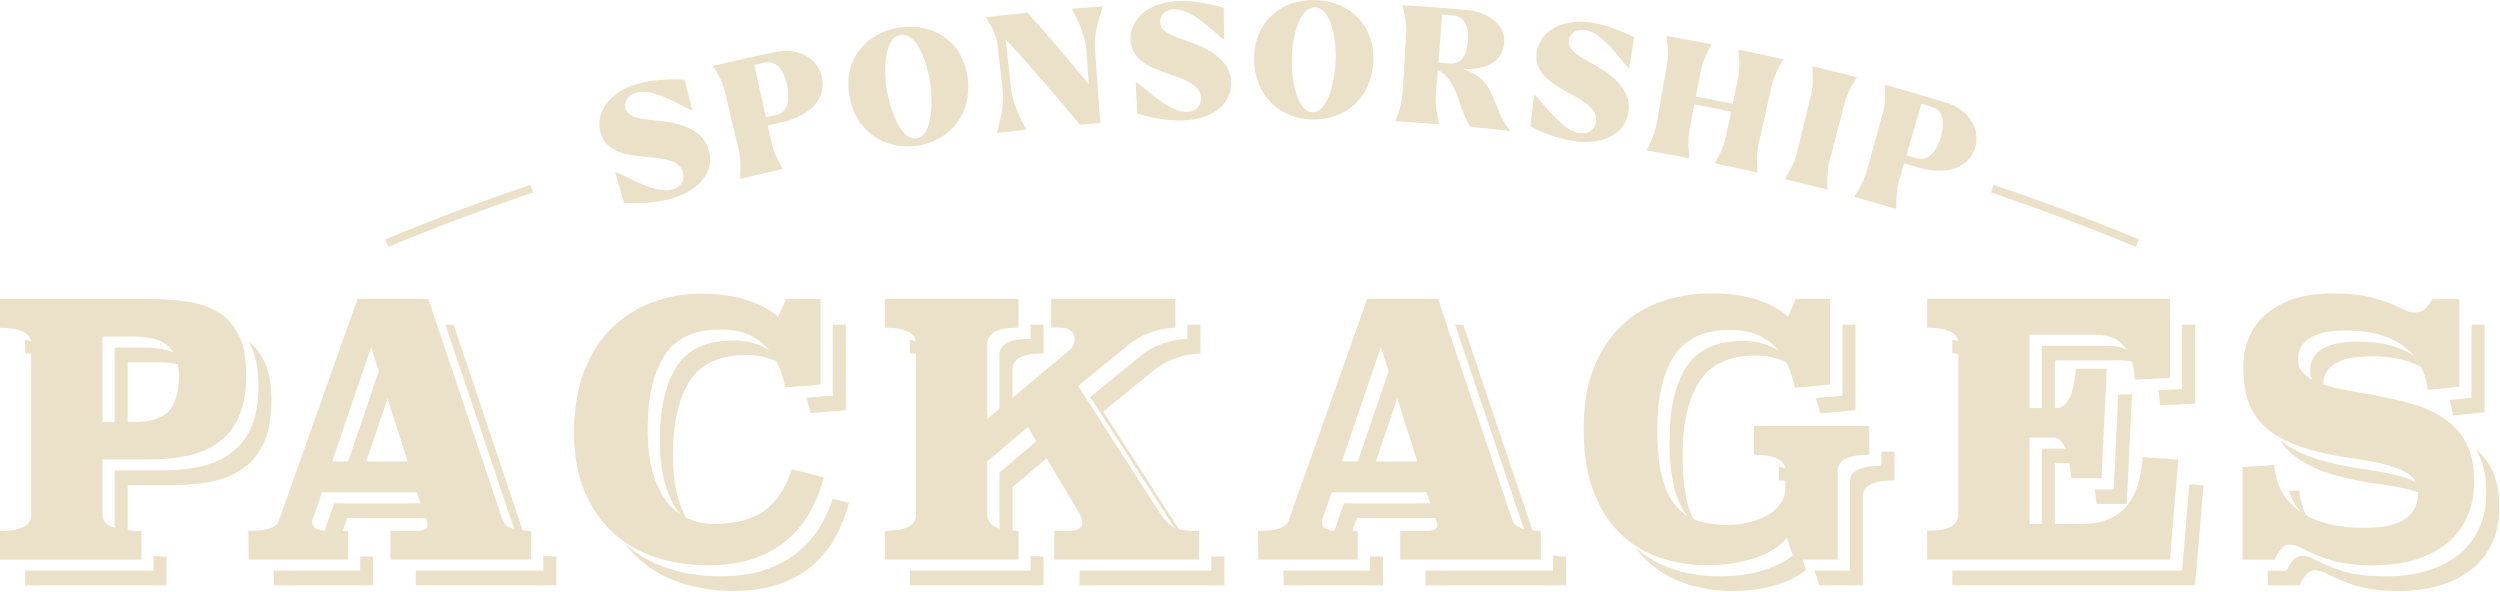 <svg width="418" height="99" viewBox="0 0 418 99" fill="none" xmlns="http://www.w3.org/2000/svg">
<g clip-path="url(#clip0_43_1403)">
<path d="M64.42 40.02C72.43 36.7 80.53 33.66 88.7 30.91C88.84 31.34 88.99 31.76 89.13 32.19C80.99 34.93 72.92 37.96 64.93 41.27C64.76 40.85 64.59 40.44 64.41 40.02H64.42Z" fill="#EBE1C8"/>
<path d="M104.35 33.91C103.85 32.23 103.35 30.55 102.86 28.87C102.93 28.85 103 28.83 103.08 28.81C105.71 29.97 109.74 32.41 112.44 31.68C113.54 31.38 114.6 30.4 114.2 28.86C113.64 26.75 111.01 26.49 107.84 26.21C104.73 25.93 101.37 25.44 100.42 22.26C99.52 19.27 101.37 15.45 106.86 13.94C109.46 13.23 112.57 13.22 114.45 13.3C114.88 14.99 115.31 16.68 115.74 18.37C115.68 18.38 115.63 18.4 115.57 18.41C113.28 17.4 109.2 14.71 106.39 15.49C104.79 15.93 104.3 17.2 104.57 18.16C105.11 20.05 108.28 19.91 111.36 20.35C116.85 21.13 118.15 23.65 118.56 25.26C119.56 29.29 116.13 32.15 112.16 33.24C110.53 33.69 107.72 34.14 104.37 33.92L104.35 33.91Z" fill="#EBE1C8"/>
<path d="M119.25 11.02C122.67 10.2 126.1 9.43 129.54 8.7C133.6 7.84 136.86 9.86 137.46 13.04C138.24 17.15 134.47 19.63 130.83 20.42C130 20.6 129.17 20.78 128.35 20.96C128.57 21.96 128.79 22.96 129.02 23.96C129.47 25.96 130.81 28.07 130.83 28.17C130.83 28.21 130.85 28.24 130.85 28.27C128.49 28.79 126.13 29.33 123.78 29.89C123.78 29.86 123.76 29.82 123.75 29.79C123.72 29.69 124.02 27.2 123.55 25.21C122.77 21.9 121.98 18.6 121.2 15.29C120.73 13.29 119.31 11.22 119.28 11.12C119.28 11.09 119.26 11.05 119.25 11.02ZM131.61 14.21C131.31 12.79 130.36 9.92 127.81 10.47C127.24 10.59 126.68 10.72 126.11 10.84C126.76 13.76 127.41 16.69 128.05 19.61C128.6 19.49 129.16 19.37 129.71 19.25C132.2 18.71 131.94 15.8 131.61 14.21Z" fill="#EBE1C8"/>
<path d="M142.04 16.13C140.92 10.17 144.6 5.5 150.37 4.6C156.11 3.71 161.05 7.06 161.8 13.05C162.55 19.08 158.85 23.51 153.44 24.35C148.01 25.19 143.15 22.1 142.03 16.13H142.04ZM155.54 13.86C155.07 10.61 153.32 5.4 150.56 5.83C147.8 6.26 147.73 11.86 148.28 15.1C148.83 18.37 150.64 23.54 153.26 23.13C155.88 22.73 156.02 17.15 155.54 13.86Z" fill="#EBE1C8"/>
<path d="M168.15 6.56C168.46 9.37 168.77 12.17 169.08 14.98C169.43 18.04 171.51 21.36 171.52 21.53C171.52 21.58 171.53 21.64 171.54 21.69C169.94 21.86 168.34 22.04 166.74 22.23C166.74 22.18 166.73 22.12 166.72 22.07C166.7 21.91 167.99 18.2 167.65 15.14C167.35 12.53 167.05 9.92 166.75 7.31C166.52 5.27 164.93 3.09 164.91 2.99C164.91 2.95 164.91 2.92 164.9 2.88C167.2 2.61 169.51 2.36 171.82 2.13C175.33 6.07 178.75 10.06 182.06 14.09C181.91 12.13 181.76 10.16 181.61 8.2C181.38 5.13 179.32 1.78 179.31 1.62C179.31 1.57 179.31 1.51 179.3 1.46C180.99 1.32 182.67 1.2 184.36 1.08C184.36 1.13 184.36 1.19 184.37 1.24C184.37 1.4 182.84 5.02 183.07 8.09C183.37 12.25 183.67 16.41 183.97 20.57C182.82 20.65 181.68 20.74 180.54 20.83C176.55 16 172.42 11.24 168.15 6.55V6.56Z" fill="#EBE1C8"/>
<path d="M190.16 19.02C190.06 17.27 189.97 15.52 189.87 13.77C189.94 13.77 190.02 13.77 190.09 13.76C192.36 15.5 195.69 18.8 198.47 18.71C199.6 18.67 200.85 17.96 200.81 16.37C200.75 14.19 198.27 13.33 195.28 12.32C192.35 11.33 189.22 10.08 189.03 6.77C188.84 3.65 191.5 0.36 197.13 0.16C199.8 0.06 202.8 0.78 204.6 1.29C204.63 3.03 204.66 4.78 204.69 6.52C204.63 6.52 204.58 6.52 204.52 6.52C202.54 5.01 199.22 1.45 196.32 1.56C194.67 1.62 193.91 2.74 193.96 3.73C194.05 5.7 197.14 6.29 200.02 7.42C205.14 9.45 205.83 12.19 205.85 13.85C205.89 18 201.93 20 197.85 20.14C196.17 20.2 193.36 19.99 190.18 19L190.16 19.02Z" fill="#EBE1C8"/>
<path d="M209.68 9.89C209.63 3.82 214.06 -0.13 219.88 0.01C225.67 0.14 229.94 4.31 229.62 10.34C229.3 16.41 224.88 20.11 219.43 19.99C213.95 19.87 209.73 15.96 209.68 9.89ZM223.33 10.03C223.44 6.74 222.64 1.31 219.85 1.24C217.07 1.18 216.02 6.68 215.98 9.97C215.94 13.29 216.82 18.69 219.46 18.75C222.1 18.81 223.22 13.35 223.33 10.03Z" fill="#EBE1C8"/>
<path d="M243.75 16.24C242.61 12.89 240.89 11.94 240.4 11.72C240.29 13.18 240.18 14.64 240.06 16.1C239.91 18.14 240.58 20.55 240.57 20.66C240.57 20.7 240.57 20.73 240.57 20.77C238.17 20.58 235.77 20.41 233.37 20.27C233.37 20.23 233.37 20.2 233.37 20.16C233.37 20.05 234.37 17.76 234.5 15.71C234.71 12.32 234.92 8.92 235.13 5.53C235.26 3.48 234.51 1.09 234.51 0.98C234.51 0.94 234.51 0.91 234.51 0.87C238.04 1.08 241.57 1.34 245.09 1.65C249.2 2.01 251.81 4.41 251.5 7.28C251.16 10.42 248.44 11.67 244.54 11.57C246.59 12.1 248.18 13.29 249.15 15.17C250.35 17.51 250.79 19.98 252.5 21.77C252.5 21.81 252.49 21.86 252.49 21.9C250.32 21.66 248.14 21.43 245.96 21.23C245.2 20.51 244.38 18.16 243.74 16.23L243.75 16.24ZM241.12 2.43C240.91 5.11 240.71 7.79 240.5 10.47C241.1 10.52 241.7 10.56 242.31 10.61C244.28 10.77 245.2 9.4 245.42 6.98C245.63 4.64 244.99 2.74 242.97 2.58C242.36 2.53 241.74 2.48 241.13 2.43H241.12Z" fill="#EBE1C8"/>
<path d="M255.88 21.12C256.09 19.38 256.3 17.64 256.51 15.9C256.58 15.9 256.66 15.92 256.73 15.93C258.66 18.04 261.37 21.87 264.13 22.27C265.25 22.43 266.61 21.95 266.85 20.38C267.18 18.22 264.87 16.94 262.1 15.43C259.38 13.94 256.51 12.16 256.9 8.87C257.26 5.77 260.45 2.99 266.05 3.78C268.7 4.15 271.54 5.38 273.23 6.2C272.95 7.92 272.68 9.65 272.4 11.37C272.34 11.37 272.29 11.35 272.23 11.34C270.54 9.51 267.88 5.42 265 5.02C263.36 4.79 262.42 5.76 262.29 6.75C262.03 8.7 264.98 9.82 267.62 11.45C272.32 14.34 272.52 17.16 272.26 18.81C271.58 22.91 267.32 24.18 263.26 23.61C261.59 23.37 258.86 22.67 255.89 21.15L255.88 21.12Z" fill="#EBE1C8"/>
<path d="M282.44 26.47C280.07 26.01 277.69 25.57 275.32 25.16C275.32 25.12 275.33 25.09 275.34 25.05C275.36 24.94 276.61 22.78 276.97 20.76C277.56 17.41 278.15 14.07 278.74 10.72C279.1 8.7 278.62 6.23 278.64 6.13C278.64 6.09 278.65 6.06 278.66 6.02C281.16 6.46 283.66 6.92 286.15 7.4L286.13 7.51C286.11 7.62 284.78 9.75 284.39 11.76C284.11 13.22 283.83 14.67 283.55 16.13C285.61 16.52 287.66 16.94 289.71 17.36C290.01 15.91 290.32 14.46 290.62 13C291.04 10.99 290.64 8.51 290.66 8.41C290.66 8.37 290.67 8.34 290.68 8.3C293.17 8.81 295.66 9.35 298.14 9.92C298.14 9.95 298.12 9.99 298.12 10.02C298.09 10.12 296.7 12.22 296.25 14.22C295.51 17.54 294.76 20.85 294.02 24.17C293.57 26.17 293.9 28.65 293.87 28.76C293.87 28.79 293.85 28.83 293.85 28.86C291.49 28.32 289.13 27.81 286.76 27.32C286.76 27.28 286.77 27.25 286.78 27.21C286.8 27.1 288.12 24.98 288.54 22.97C288.84 21.54 289.14 20.1 289.44 18.67C287.4 18.24 285.35 17.83 283.3 17.44C283.02 18.88 282.75 20.32 282.47 21.76C282.09 23.77 282.49 26.24 282.47 26.35L282.45 26.46L282.44 26.47Z" fill="#EBE1C8"/>
<path d="M305.54 31.72C303.19 31.11 300.84 30.52 298.49 29.95C298.49 29.92 298.51 29.88 298.52 29.85C298.54 29.74 299.93 27.66 300.42 25.67C301.22 22.37 302.02 19.06 302.83 15.76C303.32 13.77 302.99 11.27 303.01 11.17C303.01 11.14 303.03 11.1 303.04 11.07C305.52 11.66 307.99 12.28 310.45 12.93C310.45 12.96 310.43 13 310.42 13.03C310.39 13.13 308.93 15.18 308.42 17.17C307.57 20.46 306.72 23.75 305.87 27.04C305.36 29.03 305.6 31.51 305.57 31.62C305.57 31.65 305.55 31.69 305.54 31.72Z" fill="#EBE1C8"/>
<path d="M315.16 14.19C318.56 15.12 321.95 16.1 325.33 17.13C329.32 18.34 331.22 21.69 330.22 24.77C328.92 28.74 324.39 29.09 320.81 28.03C319.99 27.79 319.18 27.54 318.36 27.3C318.07 28.28 317.78 29.27 317.5 30.25C316.93 32.22 317.09 34.71 317.06 34.82C317.05 34.85 317.04 34.89 317.03 34.92C314.7 34.23 312.37 33.57 310.03 32.93C310.03 32.9 310.05 32.86 310.06 32.83C310.09 32.72 311.54 30.69 312.09 28.72C313 25.44 313.9 22.17 314.81 18.89C315.36 16.91 315.11 14.41 315.14 14.31C315.14 14.28 315.16 14.24 315.17 14.21L315.16 14.19ZM324.49 22.97C324.92 21.58 325.46 18.61 322.94 17.85C322.38 17.68 321.82 17.52 321.26 17.35C320.42 20.22 319.58 23.1 318.74 25.97C319.29 26.13 319.83 26.29 320.38 26.45C322.83 27.18 324.01 24.51 324.49 22.96V22.97Z" fill="#EBE1C8"/>
<path d="M333.34 30.91C341.51 33.66 349.61 36.7 357.62 40.02C357.45 40.44 357.28 40.85 357.1 41.27C349.11 37.96 341.04 34.94 332.9 32.19C333.04 31.76 333.19 31.34 333.33 30.91H333.34Z" fill="#EBE1C8"/>
<path d="M254.92 88.85C255.14 89.52 255.77 89.99 256.76 90.28L244.66 54.28H243.3L254.92 88.85Z" fill="#EBE1C8"/>
<path d="M282.34 86.56C282.73 87 283.16 87.37 283.61 87.71C283.01 86.71 282.52 85.52 282.15 84.1C281.6 82.01 281.33 79.3 281.33 75.98C281.33 70.74 282.27 66.67 284.15 63.78C286.03 60.89 289.15 59.44 293.54 59.44C296.23 59.44 298.44 60.14 300.19 61.54C299.71 60.8 299.17 60.13 298.55 59.55C296.73 57.85 294.34 57 291.36 57C286.98 57 283.85 58.45 281.97 61.34C280.09 64.23 279.15 68.3 279.15 73.54C279.15 76.86 279.42 79.57 279.97 81.66C280.52 83.75 281.31 85.39 282.35 86.56H282.34Z" fill="#EBE1C8"/>
<path d="M172.32 56.65C168.84 56.65 167.1 57.55 167.1 59.35V71.9L169.28 70.07V61.78C169.28 59.98 171.02 59.08 174.5 59.08V54.27H172.32V56.64V56.65Z" fill="#EBE1C8"/>
<path d="M308.06 66.15L303.61 66.55C303.9 67.35 304.14 68.2 304.32 69.12L310.24 68.59V54.28H308.06V66.15Z" fill="#EBE1C8"/>
<path d="M226.41 79H229.42L234.37 64.44L232.92 59.87L226.41 79Z" fill="#EBE1C8"/>
<path d="M155.19 59.35C155.19 57.98 154.17 57.13 152.15 56.81V59.1C153.39 59.1 154.39 59.22 155.19 59.45V59.36V59.35Z" fill="#EBE1C8"/>
<path d="M181.12 57.21C180.84 56.94 180.45 56.77 179.96 56.7V59.1H181.54C181.54 59.1 181.61 59.1 181.65 59.1C181.69 58.94 181.71 58.77 181.71 58.59C181.71 58.04 181.51 57.58 181.12 57.21Z" fill="#EBE1C8"/>
<path d="M173.91 73.25L167.11 79V87.92C167.11 89.08 167.84 89.86 169.29 90.27V81.44L175.61 76.1L173.91 73.25Z" fill="#EBE1C8"/>
<path d="M198.54 56.65C197.17 56.69 195.79 56.95 194.4 57.44C193.01 57.93 191.77 58.62 190.68 59.52L182.29 66.38L195.96 87.61C196.62 88.64 197.3 89.38 198 89.84L184.47 68.82L192.86 61.96C193.95 61.06 195.2 60.37 196.58 59.88C197.97 59.39 199.35 59.13 200.72 59.09V54.28H198.54V56.65Z" fill="#EBE1C8"/>
<path d="M240.54 84.16H224.7L223.23 88.38C223.11 88.69 223.05 88.95 223.05 89.14C223.05 90.08 223.87 90.56 225.48 90.6L226.87 86.6H241.38L240.53 84.16H240.54Z" fill="#EBE1C8"/>
<path d="M415.42 54.28H413.24V66.5L409.53 66.87C409.81 67.67 410.02 68.53 410.14 69.47L415.42 68.94V54.27V54.28Z" fill="#EBE1C8"/>
<path d="M386.01 86.91C385.15 85.53 384.62 83.9 384.45 82.02L382.76 82.13C383.36 84.07 384.44 85.66 386 86.91H386.01Z" fill="#EBE1C8"/>
<path d="M367.02 54.28H364.84V65.04L360.82 65.24C361 66 361.11 66.84 361.16 67.77L367.03 67.48V54.28H367.02Z" fill="#EBE1C8"/>
<path d="M404.73 81.08C403.67 80.4 402.31 79.85 400.65 79.44C398.99 79.03 397.12 78.69 395.05 78.41C392.98 78.14 390.92 77.73 388.89 77.18C385.62 76.33 383.07 75.13 381.2 73.59C381.48 74.03 381.78 74.46 382.12 74.84C384.02 76.97 387 78.56 391.07 79.62C393.1 80.17 395.16 80.58 397.23 80.85C399.3 81.12 401.17 81.47 402.83 81.88C404.14 82.2 405.26 82.62 406.19 83.11C405.98 82.26 405.5 81.58 404.73 81.08Z" fill="#EBE1C8"/>
<path d="M406.35 62.36C405.58 61.15 404.62 60.16 403.47 59.4C402.28 58.62 400.91 58.04 399.36 57.67C397.81 57.3 396.14 57.11 394.35 57.11C393.57 57.11 392.71 57.16 391.77 57.26C390.83 57.36 389.95 57.57 389.13 57.91C388.31 58.24 387.62 58.73 387.08 59.38C386.53 60.02 386.26 60.9 386.26 61.99C386.26 62.93 386.56 63.7 387.17 64.31C387.55 64.69 388.02 65.02 388.56 65.32C388.49 65.04 388.44 64.75 388.44 64.43C388.44 63.34 388.71 62.47 389.26 61.82C389.81 61.17 390.49 60.69 391.31 60.35C392.13 60.02 393.01 59.8 393.95 59.71C394.89 59.62 395.75 59.56 396.53 59.56C398.33 59.56 400 59.75 401.54 60.12C403.08 60.49 404.45 61.07 405.65 61.85C405.89 62.01 406.12 62.19 406.35 62.37V62.36Z" fill="#EBE1C8"/>
<path d="M329.47 59.35C329.47 57.98 328.45 57.13 326.43 56.81V59.1C327.67 59.1 328.67 59.22 329.47 59.45V59.36V59.35Z" fill="#EBE1C8"/>
<path d="M352.41 57.82H341.38V70.08H343.56V60.26H354.59C355.96 60.26 357.11 60.54 358.05 61.08C357.02 58.91 355.14 57.82 352.41 57.82Z" fill="#EBE1C8"/>
<path d="M343.56 77.45H347.57C347.05 75.83 346.34 75.01 345.43 75.01H341.38V89.44H343.56V77.45Z" fill="#EBE1C8"/>
<path d="M355.59 84.26L356.47 65.96H354.17L353.41 81.82H350.21C350.34 82.55 350.46 83.35 350.54 84.26H355.58H355.59Z" fill="#EBE1C8"/>
<path d="M297.45 78.04V80.33C298.71 80.33 299.74 80.45 300.55 80.68V80.58C300.55 79.2 299.51 78.36 297.45 78.04Z" fill="#EBE1C8"/>
<path d="M202.53 93.01V95.42H180.49V97.86H204.72V93.05H203.43C203.12 93.05 202.82 93.04 202.54 93.01H202.53Z" fill="#EBE1C8"/>
<path d="M229.05 95.42H214.6L214.63 97.86H231.23V93.05H229.05V95.42Z" fill="#EBE1C8"/>
<path d="M259.67 95.42H238.33V97.86H261.85V93.05C261.01 93.05 260.29 92.99 259.67 92.88V95.42Z" fill="#EBE1C8"/>
<path d="M172.32 95.42H152.15V97.86H174.5V93.05C173.67 93.05 172.95 93 172.32 92.89V95.41V95.42Z" fill="#EBE1C8"/>
<path d="M137.59 87.21C136.65 88.97 135.42 90.53 133.89 91.9C132.36 93.27 130.49 94.36 128.26 95.16C126.03 95.96 123.39 96.36 120.34 96.36C117.29 96.36 114.35 95.91 111.63 95.01C108.91 94.11 106.55 92.74 104.53 90.91C104.53 90.91 104.51 90.89 104.5 90.88C105.17 91.77 105.9 92.61 106.71 93.35C108.72 95.19 111.09 96.55 113.81 97.45C116.53 98.35 119.43 98.8 122.52 98.8C125.61 98.8 128.21 98.4 130.44 97.6C132.67 96.8 134.55 95.71 136.07 94.35C137.59 92.99 138.83 91.42 139.77 89.66C140.71 87.9 141.43 86.04 141.94 84.09L139.23 83.4C138.79 84.72 138.24 85.99 137.59 87.22V87.21Z" fill="#EBE1C8"/>
<path d="M300.79 91.79C300.36 92.34 299.76 92.89 299 93.43C298.24 93.98 297.3 94.47 296.18 94.9C295.07 95.33 293.78 95.68 292.31 95.96C290.84 96.23 289.21 96.37 287.41 96.37C284.83 96.37 282.31 95.98 279.84 95.2C277.43 94.44 275.28 93.19 273.38 91.47C274.01 92.32 274.68 93.11 275.42 93.8C277.36 95.58 279.56 96.86 282.02 97.64C284.48 98.42 287.01 98.81 289.59 98.81C291.39 98.81 293.02 98.67 294.49 98.4C295.96 98.13 297.25 97.78 298.36 97.34C299.48 96.91 300.41 96.42 301.18 95.87C301.47 95.66 301.72 95.46 301.96 95.25L300.79 91.78V91.79Z" fill="#EBE1C8"/>
<path d="M90.84 95.42H69.5V97.86H93.02V93.05C92.18 93.05 91.46 92.99 90.84 92.88V95.42Z" fill="#EBE1C8"/>
<path d="M113.52 85.71C114.02 86.35 114.57 86.91 115.17 87.38C114.43 86.24 113.82 84.87 113.36 83.25C112.79 81.26 112.51 78.87 112.51 76.09C112.51 70.77 113.44 66.66 115.3 63.74C117.16 60.83 120.3 59.37 124.72 59.37C127.43 59.37 129.63 60.04 131.34 61.38C130.88 60.67 130.37 60.04 129.78 59.48C128 57.78 125.59 56.93 122.54 56.93C118.12 56.93 114.98 58.39 113.12 61.3C111.26 64.21 110.33 68.33 110.33 73.65C110.33 76.43 110.61 78.81 111.18 80.81C111.75 82.81 112.53 84.44 113.53 85.71H113.52Z" fill="#EBE1C8"/>
<path d="M415.54 76.75C415.06 76.15 414.51 75.6 413.92 75.09C415.11 76.95 415.71 79.35 415.71 82.29C415.71 84.6 415.3 86.63 414.48 88.39C413.66 90.15 412.5 91.62 411.02 92.79C409.53 93.96 407.76 94.85 405.71 95.46C403.66 96.07 401.42 96.37 398.99 96.37C396.1 96.37 393.74 96.1 391.92 95.55C390.1 95 388.55 94.38 387.26 93.67C386.36 93.16 385.56 92.91 384.86 92.91C384.31 92.91 383.82 93.16 383.39 93.67C382.96 94.18 382.61 94.77 382.33 95.43H379.17V97.87H384.51C384.78 97.2 385.13 96.62 385.57 96.11C386 95.6 386.49 95.35 387.04 95.35C387.74 95.35 388.54 95.6 389.44 96.11C390.73 96.81 392.29 97.44 394.1 97.99C395.91 98.54 398.27 98.81 401.17 98.81C403.59 98.81 405.83 98.51 407.89 97.9C409.94 97.29 411.71 96.4 413.2 95.23C414.69 94.06 415.84 92.59 416.66 90.83C417.48 89.07 417.89 87.04 417.89 84.73C417.89 81.37 417.11 78.71 415.54 76.75Z" fill="#EBE1C8"/>
<path d="M314.57 77.88C311.05 77.88 309.29 78.78 309.29 80.58V95.42H303.37L304.2 97.86H311.47V83.02C311.47 81.22 313.23 80.32 316.75 80.32V75.51H314.57V77.88Z" fill="#EBE1C8"/>
<path d="M364.84 95.42H326.43V97.86H367.02L368.43 81.15L366.06 80.98L364.84 95.42Z" fill="#EBE1C8"/>
<path d="M86.09 88.85C86.31 89.52 86.94 89.99 87.93 90.28L75.84 54.28H74.48L86.1 88.85H86.09Z" fill="#EBE1C8"/>
<path d="M60.22 95.42H45.77L45.8 97.86H62.4V93.05H60.22V95.42Z" fill="#EBE1C8"/>
<path d="M71.72 84.16H55.88L54.41 88.38C54.29 88.69 54.23 88.95 54.23 89.14C54.23 90.08 55.05 90.56 56.66 90.6L58.05 86.6H72.56L71.71 84.16H71.72Z" fill="#EBE1C8"/>
<path d="M141.42 54.28H139.24V66.15L134.8 66.5C135.08 67.29 135.32 68.14 135.5 69.06L141.42 68.59V54.28Z" fill="#EBE1C8"/>
<path d="M57.58 79H60.6L65.55 64.44L64.09 59.87L57.58 79Z" fill="#EBE1C8"/>
<path d="M45.39 67.01C45.39 64.43 45.03 62.32 44.31 60.68C43.66 59.2 42.72 58.02 41.54 57.09C41.76 57.45 41.96 57.83 42.13 58.23C42.85 59.87 43.21 61.98 43.21 64.57C43.21 67.16 42.85 69.34 42.13 71.14C41.41 72.94 40.35 74.4 38.96 75.51C37.57 76.63 35.87 77.43 33.86 77.92C31.85 78.41 29.57 78.65 27.03 78.65H19.17V87.92C19.17 88.96 19.91 89.68 21.35 90.12V81.09H29.21C31.75 81.09 34.03 80.85 36.04 80.36C38.05 79.87 39.75 79.07 41.14 77.95C42.53 76.83 43.58 75.38 44.31 73.58C45.03 71.78 45.39 69.59 45.39 67.01Z" fill="#EBE1C8"/>
<path d="M25.67 95.42H4.21V97.86H27.85V93.05C27.04 93.05 26.33 93.01 25.67 92.95V95.42Z" fill="#EBE1C8"/>
<path d="M7.25 59.35C7.25 57.98 6.23 57.13 4.21 56.81V59.1C5.45 59.1 6.45 59.22 7.25 59.45V59.36V59.35Z" fill="#EBE1C8"/>
<path d="M21.34 60.56H26.44C28.54 60.56 30.17 60.87 31.34 61.48C31.06 60.85 30.72 60.29 30.25 59.82C29.12 58.69 27.12 58.12 24.27 58.12H19.17V72.43H21.35V60.56H21.34Z" fill="#EBE1C8"/>
<path d="M24.99 49.99C27.53 49.99 29.81 50.17 31.82 50.52C33.83 50.87 35.53 51.53 36.92 52.49C38.31 53.45 39.36 54.75 40.09 56.39C40.81 58.03 41.17 60.14 41.17 62.73C41.17 65.32 40.81 67.5 40.09 69.3C39.37 71.1 38.31 72.56 36.92 73.67C35.53 74.79 33.83 75.59 31.82 76.08C29.81 76.57 27.53 76.81 24.99 76.81H17.13V86.08C17.13 87.88 19.3 88.78 23.64 88.78V93.59H0V88.78C3.48 88.78 5.22 87.88 5.22 86.08V57.51C5.22 55.71 3.48 54.81 0 54.81V50H24.99V49.99ZM17.13 56.27V70.58H22.23C25.08 70.58 27.08 69.97 28.21 68.76C29.34 67.55 29.91 65.53 29.91 62.72C29.91 60.69 29.34 59.1 28.21 57.97C27.08 56.84 25.08 56.27 22.23 56.27H17.13Z" fill="#EBE1C8"/>
<path d="M84.06 87C84.45 88.17 86.03 88.76 88.81 88.76V93.57H65.29V88.76H69.81C70.94 88.76 71.51 88.41 71.51 87.7C71.51 87.54 71.45 87.31 71.33 87L69.69 82.31H53.85L52.38 86.53C52.26 86.84 52.2 87.1 52.2 87.29C52.2 88.27 53.08 88.76 54.84 88.76H58.18V93.57H41.58L41.52 88.76C43.2 88.76 44.42 88.61 45.19 88.32C45.95 88.03 46.43 87.61 46.63 87.06L59.77 49.99H71.62L84.06 87ZM55.55 77.15H68.16L62.06 58.03L55.55 77.15Z" fill="#EBE1C8"/>
<path d="M137.21 64.3L131.29 64.77C130.7 61.72 129.52 59.34 127.74 57.64C125.96 55.94 123.55 55.09 120.5 55.09C116.08 55.09 112.94 56.55 111.08 59.46C109.22 62.37 108.29 66.49 108.29 71.81C108.29 74.59 108.57 76.97 109.14 78.97C109.71 80.97 110.49 82.6 111.49 83.87C112.49 85.14 113.66 86.08 115.01 86.69C116.36 87.3 117.8 87.6 119.32 87.6C123 87.6 125.84 86.86 127.85 85.37C129.86 83.88 131.38 81.58 132.4 78.45L137.74 79.8C137.23 81.76 136.51 83.61 135.57 85.37C134.63 87.13 133.4 88.69 131.87 90.06C130.34 91.43 128.47 92.52 126.24 93.32C124.01 94.12 121.37 94.52 118.32 94.52C115.27 94.52 112.33 94.07 109.61 93.17C106.89 92.27 104.53 90.9 102.51 89.07C100.5 87.24 98.9 84.92 97.73 82.13C96.56 79.34 95.97 76.05 95.97 72.26C95.97 68.47 96.55 64.89 97.7 61.98C98.85 59.07 100.41 56.67 102.36 54.77C104.32 52.88 106.57 51.46 109.13 50.52C111.69 49.58 114.4 49.11 117.25 49.11C120.1 49.11 122.79 49.47 124.96 50.19C127.13 50.91 128.84 51.83 130.09 52.95L131.44 50H137.19V64.31L137.21 64.3Z" fill="#EBE1C8"/>
<path d="M196.51 54.8C195.14 54.84 193.76 55.1 192.37 55.59C190.98 56.08 189.74 56.77 188.65 57.67L180.26 64.53L193.93 85.76C194.63 86.86 195.36 87.63 196.1 88.08C196.84 88.53 197.88 88.75 199.21 88.75H200.5V93.56H176.27V88.75H178.91C180.28 88.75 180.96 88.28 180.96 87.34C180.96 86.95 180.78 86.42 180.43 85.76L171.87 71.39L165.07 77.14V86.06C165.07 87.86 166.81 88.76 170.29 88.76V93.57H147.94V88.76C151.42 88.76 153.16 87.86 153.16 86.06V57.49C153.16 55.69 151.42 54.79 147.94 54.79V49.98H170.29V54.79C166.81 54.79 165.07 55.69 165.07 57.49V70.04L178.74 58.6C179.36 58.09 179.68 57.47 179.68 56.72C179.68 56.17 179.48 55.71 179.09 55.34C178.7 54.97 178.11 54.78 177.33 54.78H175.75V49.97H196.52V54.78L196.51 54.8Z" fill="#EBE1C8"/>
<path d="M252.88 87C253.27 88.17 254.85 88.76 257.63 88.76V93.57H234.11V88.76H238.63C239.76 88.76 240.33 88.41 240.33 87.7C240.33 87.54 240.27 87.31 240.15 87L238.51 82.31H222.67L221.2 86.53C221.08 86.84 221.02 87.1 221.02 87.29C221.02 88.27 221.9 88.76 223.66 88.76H227V93.57H210.4L210.34 88.76C212.02 88.76 213.24 88.61 214.01 88.32C214.77 88.03 215.25 87.61 215.45 87.06L228.59 49.99H240.44L252.88 87ZM224.37 77.15H236.98L230.88 58.03L224.37 77.15Z" fill="#EBE1C8"/>
<path d="M306.03 64.3L300.11 64.83C299.52 61.78 298.32 59.4 296.5 57.7C294.68 56 292.29 55.15 289.31 55.15C284.93 55.15 281.8 56.6 279.92 59.49C278.04 62.38 277.1 66.45 277.1 71.69C277.1 75.01 277.37 77.72 277.92 79.81C278.47 81.9 279.26 83.54 280.3 84.71C281.34 85.88 282.58 86.69 284.03 87.12C285.48 87.55 287.08 87.77 288.84 87.77C290.13 87.77 291.35 87.62 292.51 87.33C293.66 87.04 294.69 86.63 295.59 86.1C296.49 85.57 297.2 84.93 297.73 84.16C298.26 83.4 298.52 82.53 298.52 81.55V78.73C298.52 76.93 296.76 76.03 293.24 76.03V71.22H312.54V76.03C309.02 76.03 307.26 76.93 307.26 78.73V93.57H299.99L298.76 89.93C298.33 90.48 297.73 91.03 296.97 91.57C296.21 92.12 295.27 92.61 294.15 93.04C293.04 93.47 291.75 93.82 290.28 94.1C288.81 94.37 287.18 94.51 285.38 94.51C282.8 94.51 280.28 94.12 277.81 93.34C275.35 92.56 273.15 91.28 271.21 89.5C269.27 87.72 267.72 85.37 266.55 82.46C265.38 79.55 264.79 75.98 264.79 71.75C264.79 67.52 265.37 64.28 266.52 61.43C267.67 58.58 269.23 56.23 271.18 54.39C273.14 52.55 275.4 51.2 277.98 50.34C280.56 49.48 283.26 49.05 286.07 49.05C289.12 49.05 291.72 49.41 293.87 50.13C296.02 50.85 297.72 51.8 298.97 52.97L300.26 49.98H306.01V64.29L306.03 64.3Z" fill="#EBE1C8"/>
<path d="M362.81 63.19L356.94 63.48C356.7 58.48 354.51 55.97 350.37 55.97H339.34V68.23H343.8C345.64 68.23 346.73 66.04 347.09 61.66H352.25L351.37 79.96H346.33C345.9 75.42 344.92 73.16 343.4 73.16H339.35V87.59H348.27C354.45 87.59 357.77 83.88 358.24 76.44L364.22 76.85L362.81 93.57H322.22V88.76C325.7 88.76 327.44 87.86 327.44 86.06V57.49C327.44 55.69 325.7 54.79 322.22 54.79V49.98H362.81V63.18V63.19Z" fill="#EBE1C8"/>
<path d="M411.21 64.65L405.93 65.18C405.7 63.42 405.19 61.91 404.41 60.63C403.63 59.36 402.64 58.33 401.45 57.55C400.26 56.77 398.89 56.19 397.34 55.82C395.79 55.45 394.12 55.26 392.33 55.26C391.55 55.26 390.69 55.31 389.75 55.41C388.81 55.51 387.93 55.72 387.11 56.06C386.29 56.39 385.6 56.88 385.06 57.53C384.51 58.17 384.24 59.05 384.24 60.14C384.24 61.08 384.54 61.85 385.15 62.46C385.76 63.07 386.58 63.58 387.61 63.99C388.65 64.4 389.85 64.74 391.22 65.02C392.59 65.29 394.03 65.56 395.53 65.81C397.03 66.06 398.58 66.37 400.16 66.72C401.74 67.07 403.28 67.5 404.76 68.01C407.58 69.03 409.76 70.51 411.33 72.47C412.89 74.43 413.68 77.08 413.68 80.45C413.68 82.76 413.27 84.79 412.45 86.55C411.63 88.31 410.47 89.78 408.99 90.95C407.5 92.12 405.73 93.01 403.68 93.62C401.63 94.23 399.39 94.53 396.96 94.53C394.07 94.53 391.71 94.26 389.89 93.71C388.07 93.16 386.52 92.54 385.23 91.83C384.33 91.32 383.53 91.07 382.83 91.07C382.28 91.07 381.79 91.32 381.36 91.83C380.93 92.34 380.58 92.93 380.3 93.59H374.96V78.1L380.24 77.75C380.55 81.19 382.02 83.8 384.64 85.58C387.26 87.36 390.76 88.25 395.14 88.25C396.35 88.25 397.52 88.17 398.63 88.02C399.74 87.87 400.72 87.57 401.56 87.14C402.4 86.71 403.06 86.1 403.56 85.32C404.05 84.54 404.29 83.52 404.29 82.27C404.29 80.94 403.76 79.93 402.71 79.25C401.65 78.57 400.29 78.02 398.63 77.61C396.97 77.2 395.1 76.86 393.03 76.58C390.96 76.31 388.9 75.9 386.87 75.35C382.8 74.29 379.82 72.7 377.92 70.57C376.02 68.44 375.08 65.4 375.08 61.45C375.08 59.81 375.35 58.24 375.9 56.76C376.45 55.27 377.33 53.96 378.54 52.83C379.75 51.7 381.3 50.79 383.17 50.1C385.05 49.42 387.31 49.07 389.97 49.07C392.79 49.07 395.09 49.32 396.89 49.83C398.69 50.34 400.19 50.91 401.41 51.53C401.84 51.76 402.22 51.94 402.55 52.06C402.88 52.18 403.22 52.24 403.58 52.24C404.4 52.24 405.02 52.06 405.43 51.68C405.84 51.31 406.26 50.75 406.69 50.01H411.21V64.68V64.65Z" fill="#EBE1C8"/>
</g>
<defs>
<clipPath id="clip0_43_1403">
<rect width="417.88" height="98.8" fill="white"/>
</clipPath>
</defs>
</svg>
